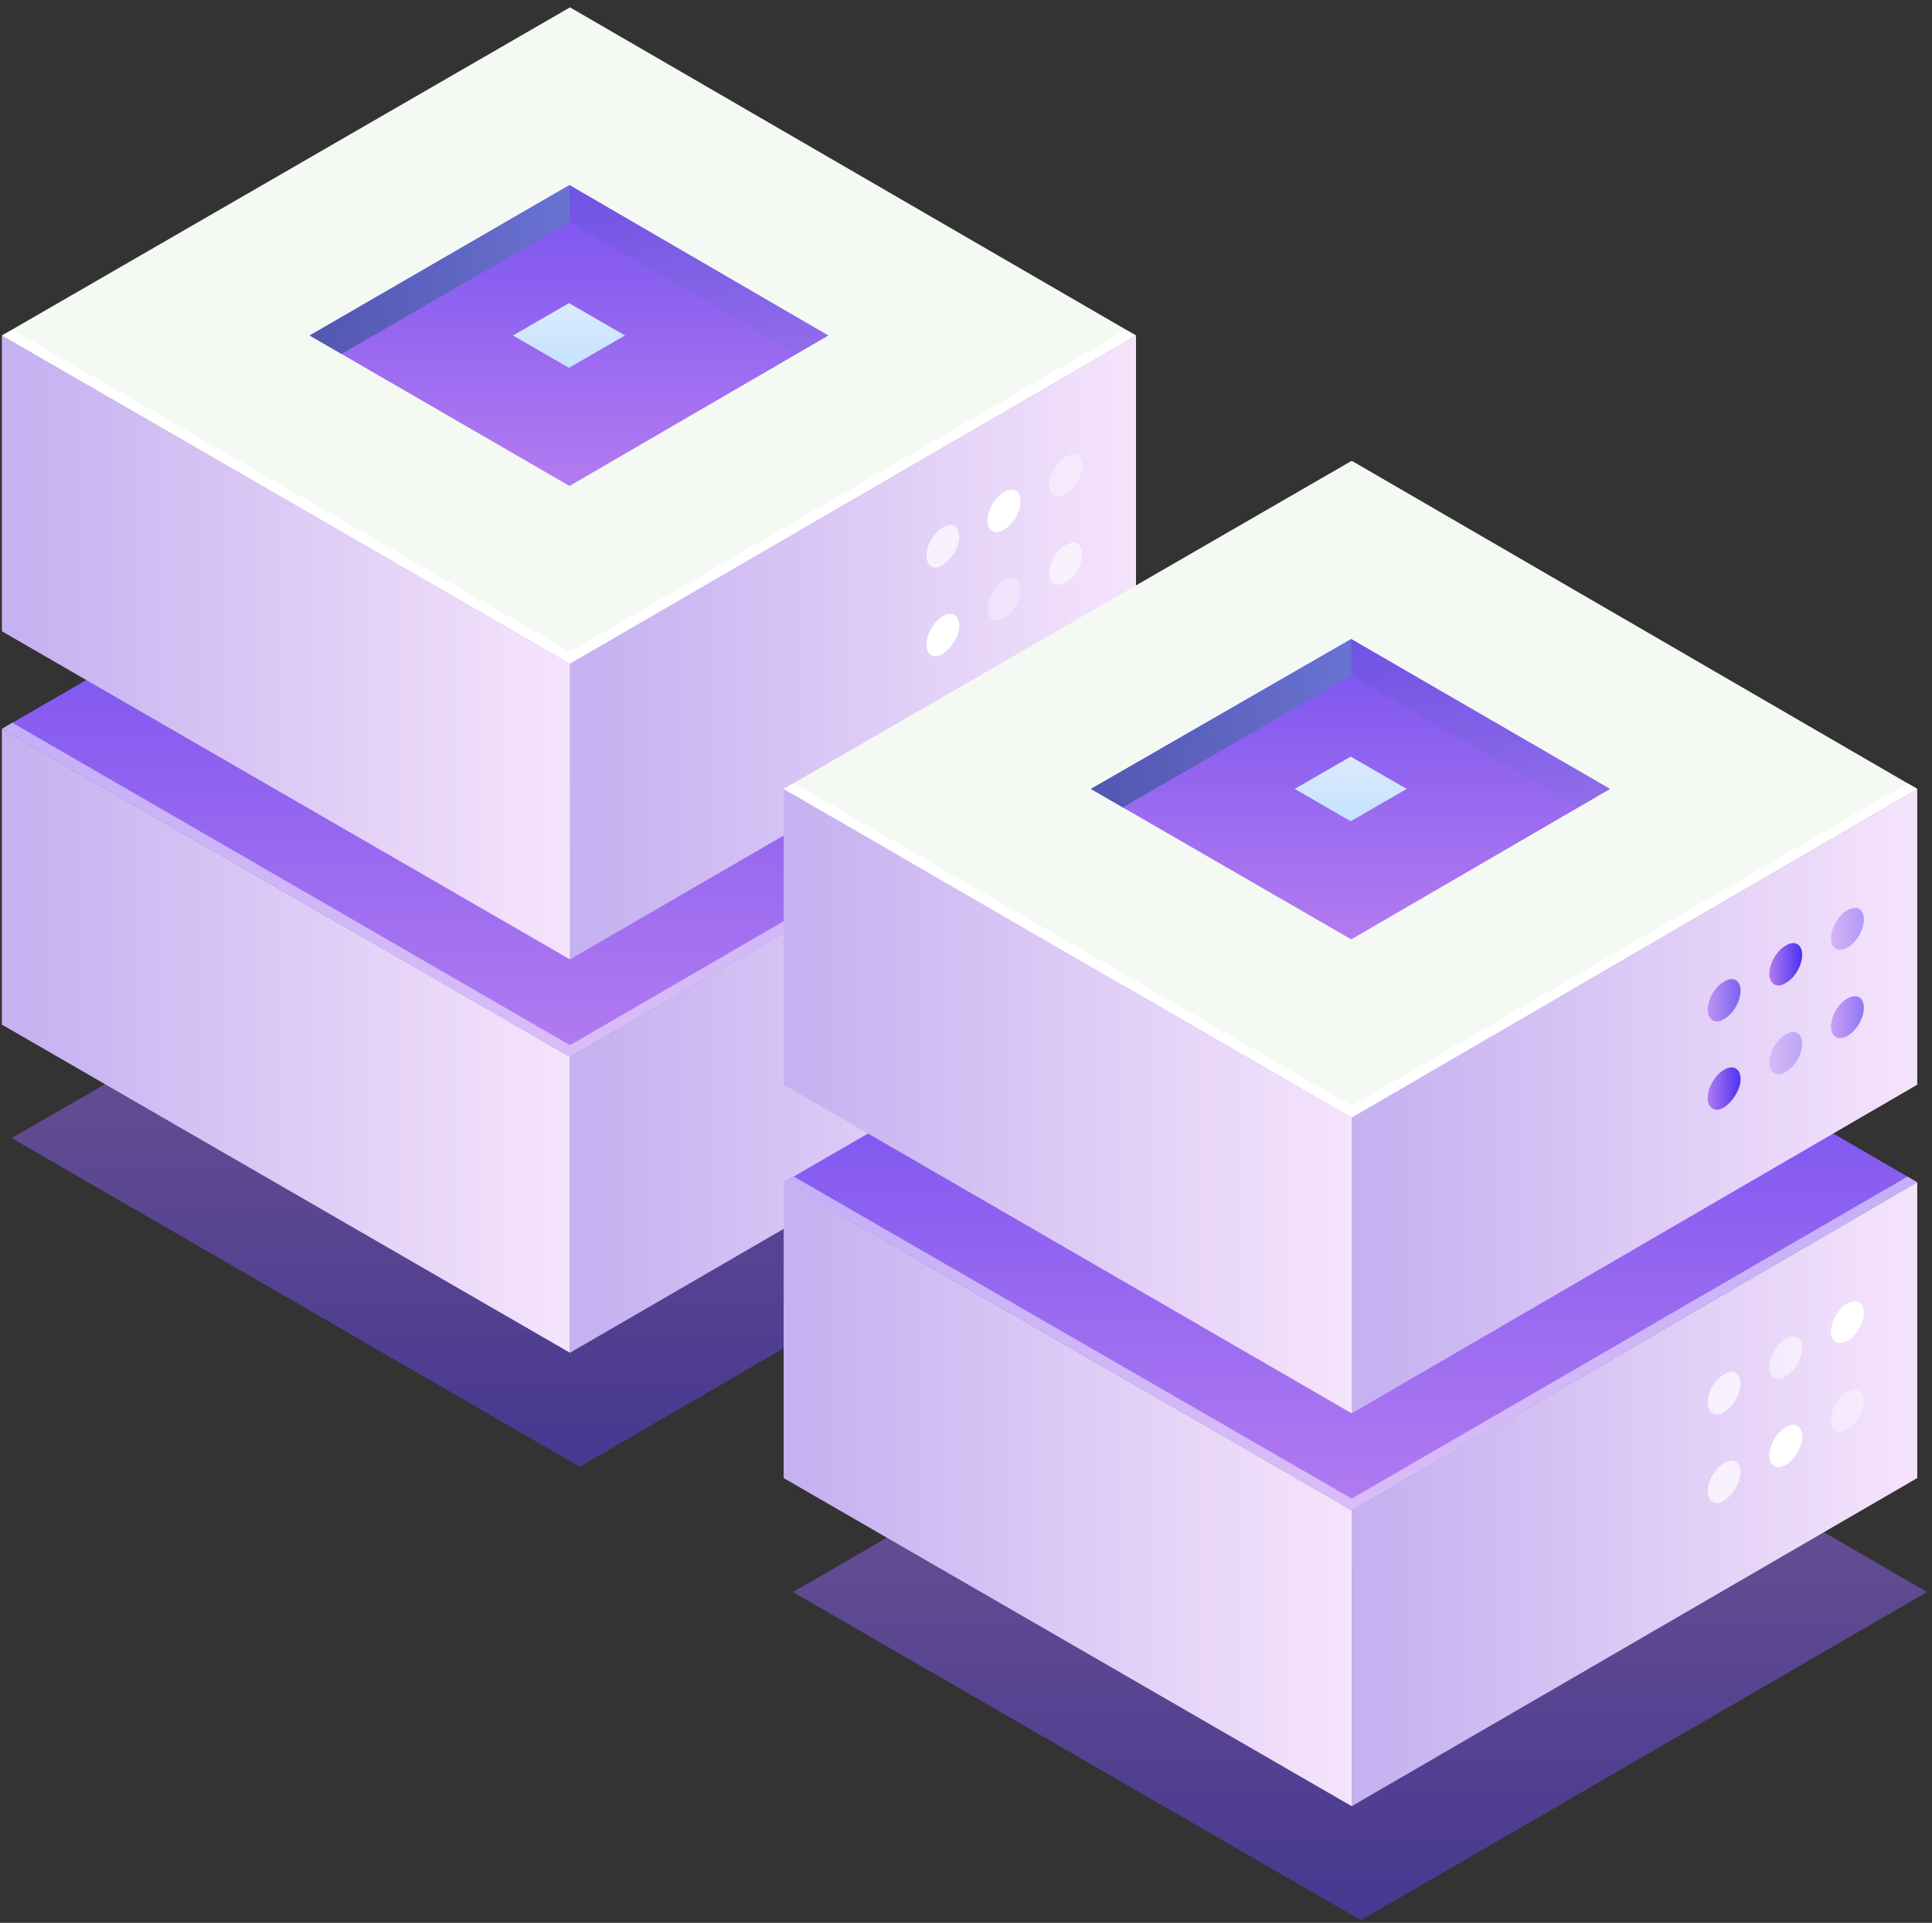 <svg width="223" height="222" viewBox="0 0 223 222" fill="none" xmlns="http://www.w3.org/2000/svg">
<rect x="0" y="0" width="223" height="222" fill="#333333" stroke="none"/>
<path style="mix-blend-mode:multiply" opacity="0.5" d="M66.92 93.516L1.349 131.4L66.92 169.343L132.195 131.4L66.92 93.516Z" fill="url(#paint0_linear_6379_18202)"/>
<path d="M65.791 46.205L0.22 84.148L65.791 122.032L131.125 84.148L65.791 46.205Z" fill="url(#paint1_linear_6379_18202)"/>
<path d="M65.788 122.032V156.182L131.122 118.297V84.148L65.788 122.032Z" fill="url(#paint2_linear_6379_18202)"/>
<path d="M0.22 84.148V118.297L65.791 156.182V122.032L0.22 84.148Z" fill="url(#paint3_linear_6379_18202)"/>
<g style="mix-blend-mode:overlay" opacity="0.5">
<path d="M65.791 120.669L1.406 83.437L0.22 84.148L65.791 122.032L131.126 84.148L129.94 83.437L65.791 120.669Z" fill="white"/>
</g>
<g style="mix-blend-mode:overlay">
<path d="M123.001 98.14C124.068 97.547 124.898 98.021 124.898 99.207C124.898 100.393 124.068 101.875 123.001 102.468C121.934 103.061 121.104 102.586 121.104 101.401C121.104 100.215 121.934 98.733 123.001 98.14Z" fill="white"/>
<g opacity="0.5">
<path d="M115.892 102.231C114.825 102.823 113.995 104.306 113.995 105.491C113.995 106.677 114.884 107.211 115.892 106.558C116.959 105.966 117.789 104.483 117.789 103.298C117.789 102.112 116.959 101.578 115.892 102.231Z" fill="white"/>
</g>
<g opacity="0.7">
<path d="M108.833 106.321C107.766 106.914 106.936 108.396 106.936 109.582C106.936 110.768 107.825 111.301 108.833 110.649C109.841 109.997 110.73 108.574 110.73 107.388C110.73 106.203 109.9 105.669 108.833 106.321Z" fill="white"/>
</g>
</g>
<g style="mix-blend-mode:overlay">
<g opacity="0.4">
<path d="M123.001 108.337C124.068 107.744 124.898 108.219 124.898 109.404C124.898 110.59 124.068 112.072 123.001 112.665C121.933 113.258 121.104 112.784 121.104 111.598C121.104 110.412 121.933 108.93 123.001 108.337Z" fill="white"/>
</g>
<path d="M115.891 112.428C114.824 113.021 113.994 114.503 113.994 115.689C113.994 116.875 114.883 117.408 115.891 116.756C116.958 116.163 117.788 114.681 117.788 113.495C117.788 112.309 116.958 111.776 115.891 112.428Z" fill="white"/>
<g opacity="0.7">
<path d="M108.833 116.519C107.766 117.112 106.936 118.594 106.936 119.78C106.936 120.965 107.825 121.499 108.833 120.847C109.841 120.195 110.73 118.772 110.73 117.586C110.73 116.4 109.9 115.867 108.833 116.519Z" fill="white"/>
</g>
</g>
<path d="M65.791 0.85L0.22 38.735L65.791 76.619L131.125 38.735L65.791 0.85Z" fill="#F4F9F4"/>
<path d="M65.788 76.619V110.768L131.122 72.884V38.735L65.788 76.619Z" fill="url(#paint4_linear_6379_18202)"/>
<path d="M0.22 38.735V72.884L65.791 110.768V76.619L0.22 38.735Z" fill="url(#paint5_linear_6379_18202)"/>
<path d="M65.791 75.255L1.406 38.083L0.22 38.735L65.791 76.619L131.126 38.735L129.94 38.083L65.791 75.255Z" fill="white"/>
<path d="M65.734 21.363L35.734 38.734L65.734 56.105L95.614 38.734L65.734 21.363Z" fill="url(#paint6_linear_6379_18202)"/>
<g style="mix-blend-mode:multiply" opacity="0.6">
<path opacity="0.2" d="M65.73 21.363V25.632L91.935 40.869L95.611 38.734L65.73 21.363Z" fill="url(#paint7_linear_6379_18202)"/>
<path d="M35.734 38.734L39.41 40.869L65.734 25.632V21.363L35.734 38.734Z" fill="url(#paint8_linear_6379_18202)"/>
</g>
<path d="M65.675 34.999L59.212 38.735L65.675 42.47L72.137 38.735L65.675 34.999Z" fill="url(#paint9_linear_6379_18202)"/>
<g style="mix-blend-mode:overlay">
<g opacity="0.4">
<path d="M123.001 52.726C124.068 52.133 124.898 52.608 124.898 53.793C124.898 54.979 124.068 56.461 123.001 57.054C121.933 57.647 121.104 57.173 121.104 55.987C121.104 54.801 121.933 53.319 123.001 52.726Z" fill="white"/>
</g>
<path d="M115.891 56.817C114.824 57.41 113.994 58.892 113.994 60.078C113.994 61.264 114.883 61.797 115.891 61.145C116.958 60.552 117.788 59.07 117.788 57.884C117.788 56.698 116.958 56.165 115.891 56.817Z" fill="white"/>
<g opacity="0.7">
<path d="M108.833 60.908C107.766 61.501 106.936 62.983 106.936 64.168C106.936 65.354 107.825 65.888 108.833 65.236C109.841 64.584 110.73 63.161 110.73 61.975C110.73 60.789 109.9 60.256 108.833 60.908Z" fill="white"/>
</g>
</g>
<g style="mix-blend-mode:overlay">
<g opacity="0.6">
<path d="M123.001 62.923C124.068 62.331 124.898 62.805 124.898 63.991C124.898 65.176 124.068 66.659 123.001 67.251C121.933 67.844 121.104 67.37 121.104 66.184C121.104 64.999 121.933 63.516 123.001 62.923Z" fill="white"/>
</g>
<path opacity="0.3" d="M115.891 67.014C114.824 67.607 113.994 69.089 113.994 70.275C113.994 71.461 114.883 71.994 115.891 71.342C116.958 70.749 117.788 69.267 117.788 68.081C117.788 66.896 116.958 66.362 115.891 67.014Z" fill="white"/>
<path d="M108.833 71.164C107.766 71.757 106.936 73.239 106.936 74.425C106.936 75.611 107.825 76.144 108.833 75.492C109.841 74.84 110.73 73.417 110.73 72.231C110.73 71.046 109.9 70.512 108.833 71.164Z" fill="white"/>
</g>
<path style="mix-blend-mode:multiply" opacity="0.5" d="M157.089 145.866L91.518 183.809L157.089 221.693L222.423 183.809L157.089 145.866Z" fill="url(#paint10_linear_6379_18202)"/>
<path d="M156.023 98.614L90.452 136.499L156.023 174.383L221.298 136.499L156.023 98.614Z" fill="url(#paint11_linear_6379_18202)"/>
<path d="M156.021 174.383V208.532L221.295 170.648V136.499L156.021 174.383Z" fill="url(#paint12_linear_6379_18202)"/>
<path d="M90.452 136.499V170.648L156.023 208.532V174.383L90.452 136.499Z" fill="url(#paint13_linear_6379_18202)"/>
<g style="mix-blend-mode:overlay" opacity="0.5">
<path d="M156.023 173.019L91.638 135.846L90.452 136.499L156.023 174.383L221.298 136.499L220.172 135.846L156.023 173.019Z" fill="white"/>
</g>
<g style="mix-blend-mode:overlay">
<path d="M213.238 150.49C214.306 149.897 215.136 150.372 215.136 151.557C215.136 152.743 214.306 154.225 213.238 154.818C212.171 155.411 211.341 154.937 211.341 153.751C211.341 152.565 212.171 151.083 213.238 150.49Z" fill="white"/>
<g opacity="0.5">
<path d="M206.122 154.581C205.055 155.174 204.225 156.656 204.225 157.842C204.225 159.028 205.114 159.561 206.122 158.909C207.189 158.316 208.02 156.834 208.02 155.648C208.02 154.463 207.189 153.929 206.122 154.581Z" fill="white"/>
</g>
<g opacity="0.7">
<path d="M199.006 158.672C197.939 159.265 197.109 160.747 197.109 161.932C197.109 163.118 197.998 163.652 199.006 163C200.073 162.407 200.903 160.925 200.903 159.739C200.903 158.553 200.073 158.02 199.006 158.672Z" fill="white"/>
</g>
</g>
<g style="mix-blend-mode:overlay">
<g opacity="0.4">
<path d="M213.236 160.688C214.304 160.095 215.134 160.569 215.134 161.755C215.134 162.94 214.304 164.423 213.236 165.016C212.169 165.608 211.339 165.134 211.339 163.948C211.339 162.763 212.169 161.28 213.236 160.688Z" fill="white"/>
</g>
<path d="M206.122 164.779C205.055 165.371 204.225 166.854 204.225 168.039C204.225 169.225 205.114 169.759 206.122 169.107C207.189 168.514 208.02 167.032 208.02 165.846C208.02 164.66 207.189 164.126 206.122 164.779Z" fill="white"/>
<g opacity="0.7">
<path d="M199.006 168.929C197.939 169.521 197.109 171.004 197.109 172.189C197.109 173.375 197.998 173.909 199.006 173.256C200.014 172.604 200.903 171.181 200.903 169.996C200.903 168.81 200.073 168.276 199.006 168.929Z" fill="white"/>
</g>
</g>
<path d="M156.023 53.2L90.452 91.085L156.023 129.028L221.298 91.085L156.023 53.2Z" fill="#F4F9F4"/>
<path d="M156.021 129.029V163.178L221.295 125.234V91.085L156.021 129.029Z" fill="url(#paint14_linear_6379_18202)"/>
<path d="M90.452 91.085V125.234L156.023 163.178V129.029L90.452 91.085Z" fill="url(#paint15_linear_6379_18202)"/>
<path d="M156.023 127.665L91.638 90.433L90.452 91.085L156.023 129.028L221.298 91.085L220.172 90.433L156.023 127.665Z" fill="white"/>
<path d="M155.967 73.773L125.909 91.085L155.967 108.456L185.848 91.085L155.967 73.773Z" fill="url(#paint16_linear_6379_18202)"/>
<g style="mix-blend-mode:multiply" opacity="0.6">
<path opacity="0.2" d="M155.969 73.773V77.982L182.174 93.219L185.849 91.085L155.969 73.773Z" fill="url(#paint17_linear_6379_18202)"/>
<path d="M125.909 91.085L129.584 93.219L155.967 77.982V73.773L125.909 91.085Z" fill="url(#paint18_linear_6379_18202)"/>
</g>
<path d="M155.906 87.35L149.443 91.085L155.906 94.82L162.368 91.085L155.906 87.35Z" fill="url(#paint19_linear_6379_18202)"/>
<g opacity="0.4">
<path d="M213.236 105.076C214.304 104.483 215.134 104.958 215.134 106.143C215.134 107.329 214.304 108.811 213.236 109.404C212.169 109.997 211.339 109.523 211.339 108.337C211.339 107.151 212.169 105.669 213.236 105.076Z" fill="url(#paint20_linear_6379_18202)"/>
</g>
<path d="M206.122 109.167C205.055 109.76 204.225 111.242 204.225 112.428C204.225 113.614 205.114 114.147 206.122 113.495C207.189 112.902 208.02 111.42 208.02 110.234C208.02 109.048 207.189 108.515 206.122 109.167Z" fill="url(#paint21_linear_6379_18202)"/>
<g opacity="0.7">
<path d="M199.006 113.317C197.939 113.91 197.109 115.392 197.109 116.578C197.109 117.764 197.998 118.297 199.006 117.645C200.073 117.052 200.903 115.57 200.903 114.384C200.903 113.199 200.073 112.665 199.006 113.317Z" fill="url(#paint22_linear_6379_18202)"/>
</g>
<g opacity="0.6">
<path d="M213.236 115.274C214.304 114.681 215.134 115.155 215.134 116.341C215.134 117.526 214.304 119.009 213.236 119.602C212.169 120.194 211.339 119.72 211.339 118.534C211.339 117.349 212.169 115.866 213.236 115.274Z" fill="url(#paint23_linear_6379_18202)"/>
</g>
<path opacity="0.3" d="M206.122 119.424C205.055 120.016 204.225 121.499 204.225 122.684C204.225 123.87 205.114 124.404 206.122 123.752C207.189 123.159 208.02 121.677 208.02 120.491C208.02 119.305 207.189 118.771 206.122 119.424Z" fill="url(#paint24_linear_6379_18202)"/>
<path d="M199.007 123.514C197.939 124.107 197.109 125.589 197.109 126.775C197.109 127.961 197.999 128.495 199.007 127.842C200.014 127.19 200.904 125.767 200.904 124.582C200.904 123.396 200.074 122.862 199.007 123.514Z" fill="url(#paint25_linear_6379_18202)"/>
<defs>
<linearGradient id="paint0_linear_6379_18202" x1="66.742" y1="103.417" x2="66.742" y2="182.031" gradientUnits="userSpaceOnUse">
<stop stop-color="#B17AF0"/>
<stop offset="1" stop-color="#4A32F0"/>
</linearGradient>
<linearGradient id="paint1_linear_6379_18202" x1="65.672" y1="120.669" x2="65.672" y2="26.343" gradientUnits="userSpaceOnUse">
<stop stop-color="#B17AF0"/>
<stop offset="1" stop-color="#4A32F0"/>
</linearGradient>
<linearGradient id="paint2_linear_6379_18202" x1="131.419" y1="120.135" x2="69.167" y2="120.135" gradientUnits="userSpaceOnUse">
<stop stop-color="#F6E4FC"/>
<stop offset="1" stop-color="#C6B2F0"/>
</linearGradient>
<linearGradient id="paint3_linear_6379_18202" x1="65.909" y1="120.135" x2="3.065" y2="120.135" gradientUnits="userSpaceOnUse">
<stop stop-color="#F6E4FC"/>
<stop offset="1" stop-color="#C6B2F0"/>
</linearGradient>
<linearGradient id="paint4_linear_6379_18202" x1="131.419" y1="74.781" x2="69.167" y2="74.781" gradientUnits="userSpaceOnUse">
<stop stop-color="#F6E4FC"/>
<stop offset="1" stop-color="#C6B2F0"/>
</linearGradient>
<linearGradient id="paint5_linear_6379_18202" x1="65.909" y1="74.781" x2="3.065" y2="74.781" gradientUnits="userSpaceOnUse">
<stop stop-color="#F6E4FC"/>
<stop offset="1" stop-color="#C6B2F0"/>
</linearGradient>
<linearGradient id="paint6_linear_6379_18202" x1="65.674" y1="54.979" x2="65.674" y2="-6.738" gradientUnits="userSpaceOnUse">
<stop stop-color="#B17AF0"/>
<stop offset="1" stop-color="#4A32F0"/>
</linearGradient>
<linearGradient id="paint7_linear_6379_18202" x1="94.662" y1="31.146" x2="60.75" y2="31.146" gradientUnits="userSpaceOnUse">
<stop stop-color="#5C86BE"/>
<stop offset="1" stop-color="#204782"/>
</linearGradient>
<linearGradient id="paint8_linear_6379_18202" x1="65.911" y1="23.439" x2="34.549" y2="41.462" gradientUnits="userSpaceOnUse">
<stop stop-color="#5C86BE"/>
<stop offset="1" stop-color="#204782"/>
</linearGradient>
<linearGradient id="paint9_linear_6379_18202" x1="65.675" y1="28.478" x2="65.675" y2="62.983" gradientUnits="userSpaceOnUse">
<stop stop-color="#F0F3FF"/>
<stop offset="1" stop-color="#84C9FB"/>
</linearGradient>
<linearGradient id="paint10_linear_6379_18202" x1="156.97" y1="155.767" x2="156.97" y2="234.381" gradientUnits="userSpaceOnUse">
<stop stop-color="#B17AF0"/>
<stop offset="1" stop-color="#4A32F0"/>
</linearGradient>
<linearGradient id="paint11_linear_6379_18202" x1="155.905" y1="173.078" x2="155.905" y2="78.694" gradientUnits="userSpaceOnUse">
<stop stop-color="#B17AF0"/>
<stop offset="1" stop-color="#4A32F0"/>
</linearGradient>
<linearGradient id="paint12_linear_6379_18202" x1="221.651" y1="172.545" x2="159.341" y2="172.545" gradientUnits="userSpaceOnUse">
<stop stop-color="#F6E4FC"/>
<stop offset="1" stop-color="#C6B2F0"/>
</linearGradient>
<linearGradient id="paint13_linear_6379_18202" x1="156.142" y1="172.545" x2="93.298" y2="172.545" gradientUnits="userSpaceOnUse">
<stop stop-color="#F6E4FC"/>
<stop offset="1" stop-color="#C6B2F0"/>
</linearGradient>
<linearGradient id="paint14_linear_6379_18202" x1="221.651" y1="127.131" x2="159.341" y2="127.131" gradientUnits="userSpaceOnUse">
<stop stop-color="#F6E4FC"/>
<stop offset="1" stop-color="#C6B2F0"/>
</linearGradient>
<linearGradient id="paint15_linear_6379_18202" x1="156.142" y1="127.131" x2="93.298" y2="127.131" gradientUnits="userSpaceOnUse">
<stop stop-color="#F6E4FC"/>
<stop offset="1" stop-color="#C6B2F0"/>
</linearGradient>
<linearGradient id="paint16_linear_6379_18202" x1="155.908" y1="107.329" x2="155.908" y2="45.612" gradientUnits="userSpaceOnUse">
<stop stop-color="#B17AF0"/>
<stop offset="1" stop-color="#4A32F0"/>
</linearGradient>
<linearGradient id="paint17_linear_6379_18202" x1="184.841" y1="83.496" x2="150.989" y2="83.496" gradientUnits="userSpaceOnUse">
<stop stop-color="#5C86BE"/>
<stop offset="1" stop-color="#204782"/>
</linearGradient>
<linearGradient id="paint18_linear_6379_18202" x1="156.086" y1="75.848" x2="124.782" y2="93.871" gradientUnits="userSpaceOnUse">
<stop stop-color="#5C86BE"/>
<stop offset="1" stop-color="#204782"/>
</linearGradient>
<linearGradient id="paint19_linear_6379_18202" x1="155.906" y1="80.828" x2="155.906" y2="115.392" gradientUnits="userSpaceOnUse">
<stop stop-color="#F0F3FF"/>
<stop offset="1" stop-color="#84C9FB"/>
</linearGradient>
<linearGradient id="paint20_linear_6379_18202" x1="211.339" y1="107.27" x2="215.134" y2="107.27" gradientUnits="userSpaceOnUse">
<stop stop-color="#B17AF0"/>
<stop offset="1" stop-color="#4A32F0"/>
</linearGradient>
<linearGradient id="paint21_linear_6379_18202" x1="204.225" y1="111.361" x2="208.02" y2="111.361" gradientUnits="userSpaceOnUse">
<stop stop-color="#B17AF0"/>
<stop offset="1" stop-color="#4A32F0"/>
</linearGradient>
<linearGradient id="paint22_linear_6379_18202" x1="197.109" y1="115.511" x2="200.963" y2="115.511" gradientUnits="userSpaceOnUse">
<stop stop-color="#B17AF0"/>
<stop offset="1" stop-color="#4A32F0"/>
</linearGradient>
<linearGradient id="paint23_linear_6379_18202" x1="211.339" y1="117.467" x2="215.134" y2="117.467" gradientUnits="userSpaceOnUse">
<stop stop-color="#B17AF0"/>
<stop offset="1" stop-color="#4A32F0"/>
</linearGradient>
<linearGradient id="paint24_linear_6379_18202" x1="204.225" y1="121.617" x2="208.02" y2="121.617" gradientUnits="userSpaceOnUse">
<stop stop-color="#B17AF0"/>
<stop offset="1" stop-color="#4A32F0"/>
</linearGradient>
<linearGradient id="paint25_linear_6379_18202" x1="197.109" y1="125.708" x2="200.963" y2="125.708" gradientUnits="userSpaceOnUse">
<stop stop-color="#B17AF0"/>
<stop offset="1" stop-color="#4A32F0"/>
</linearGradient>
</defs>
</svg>
